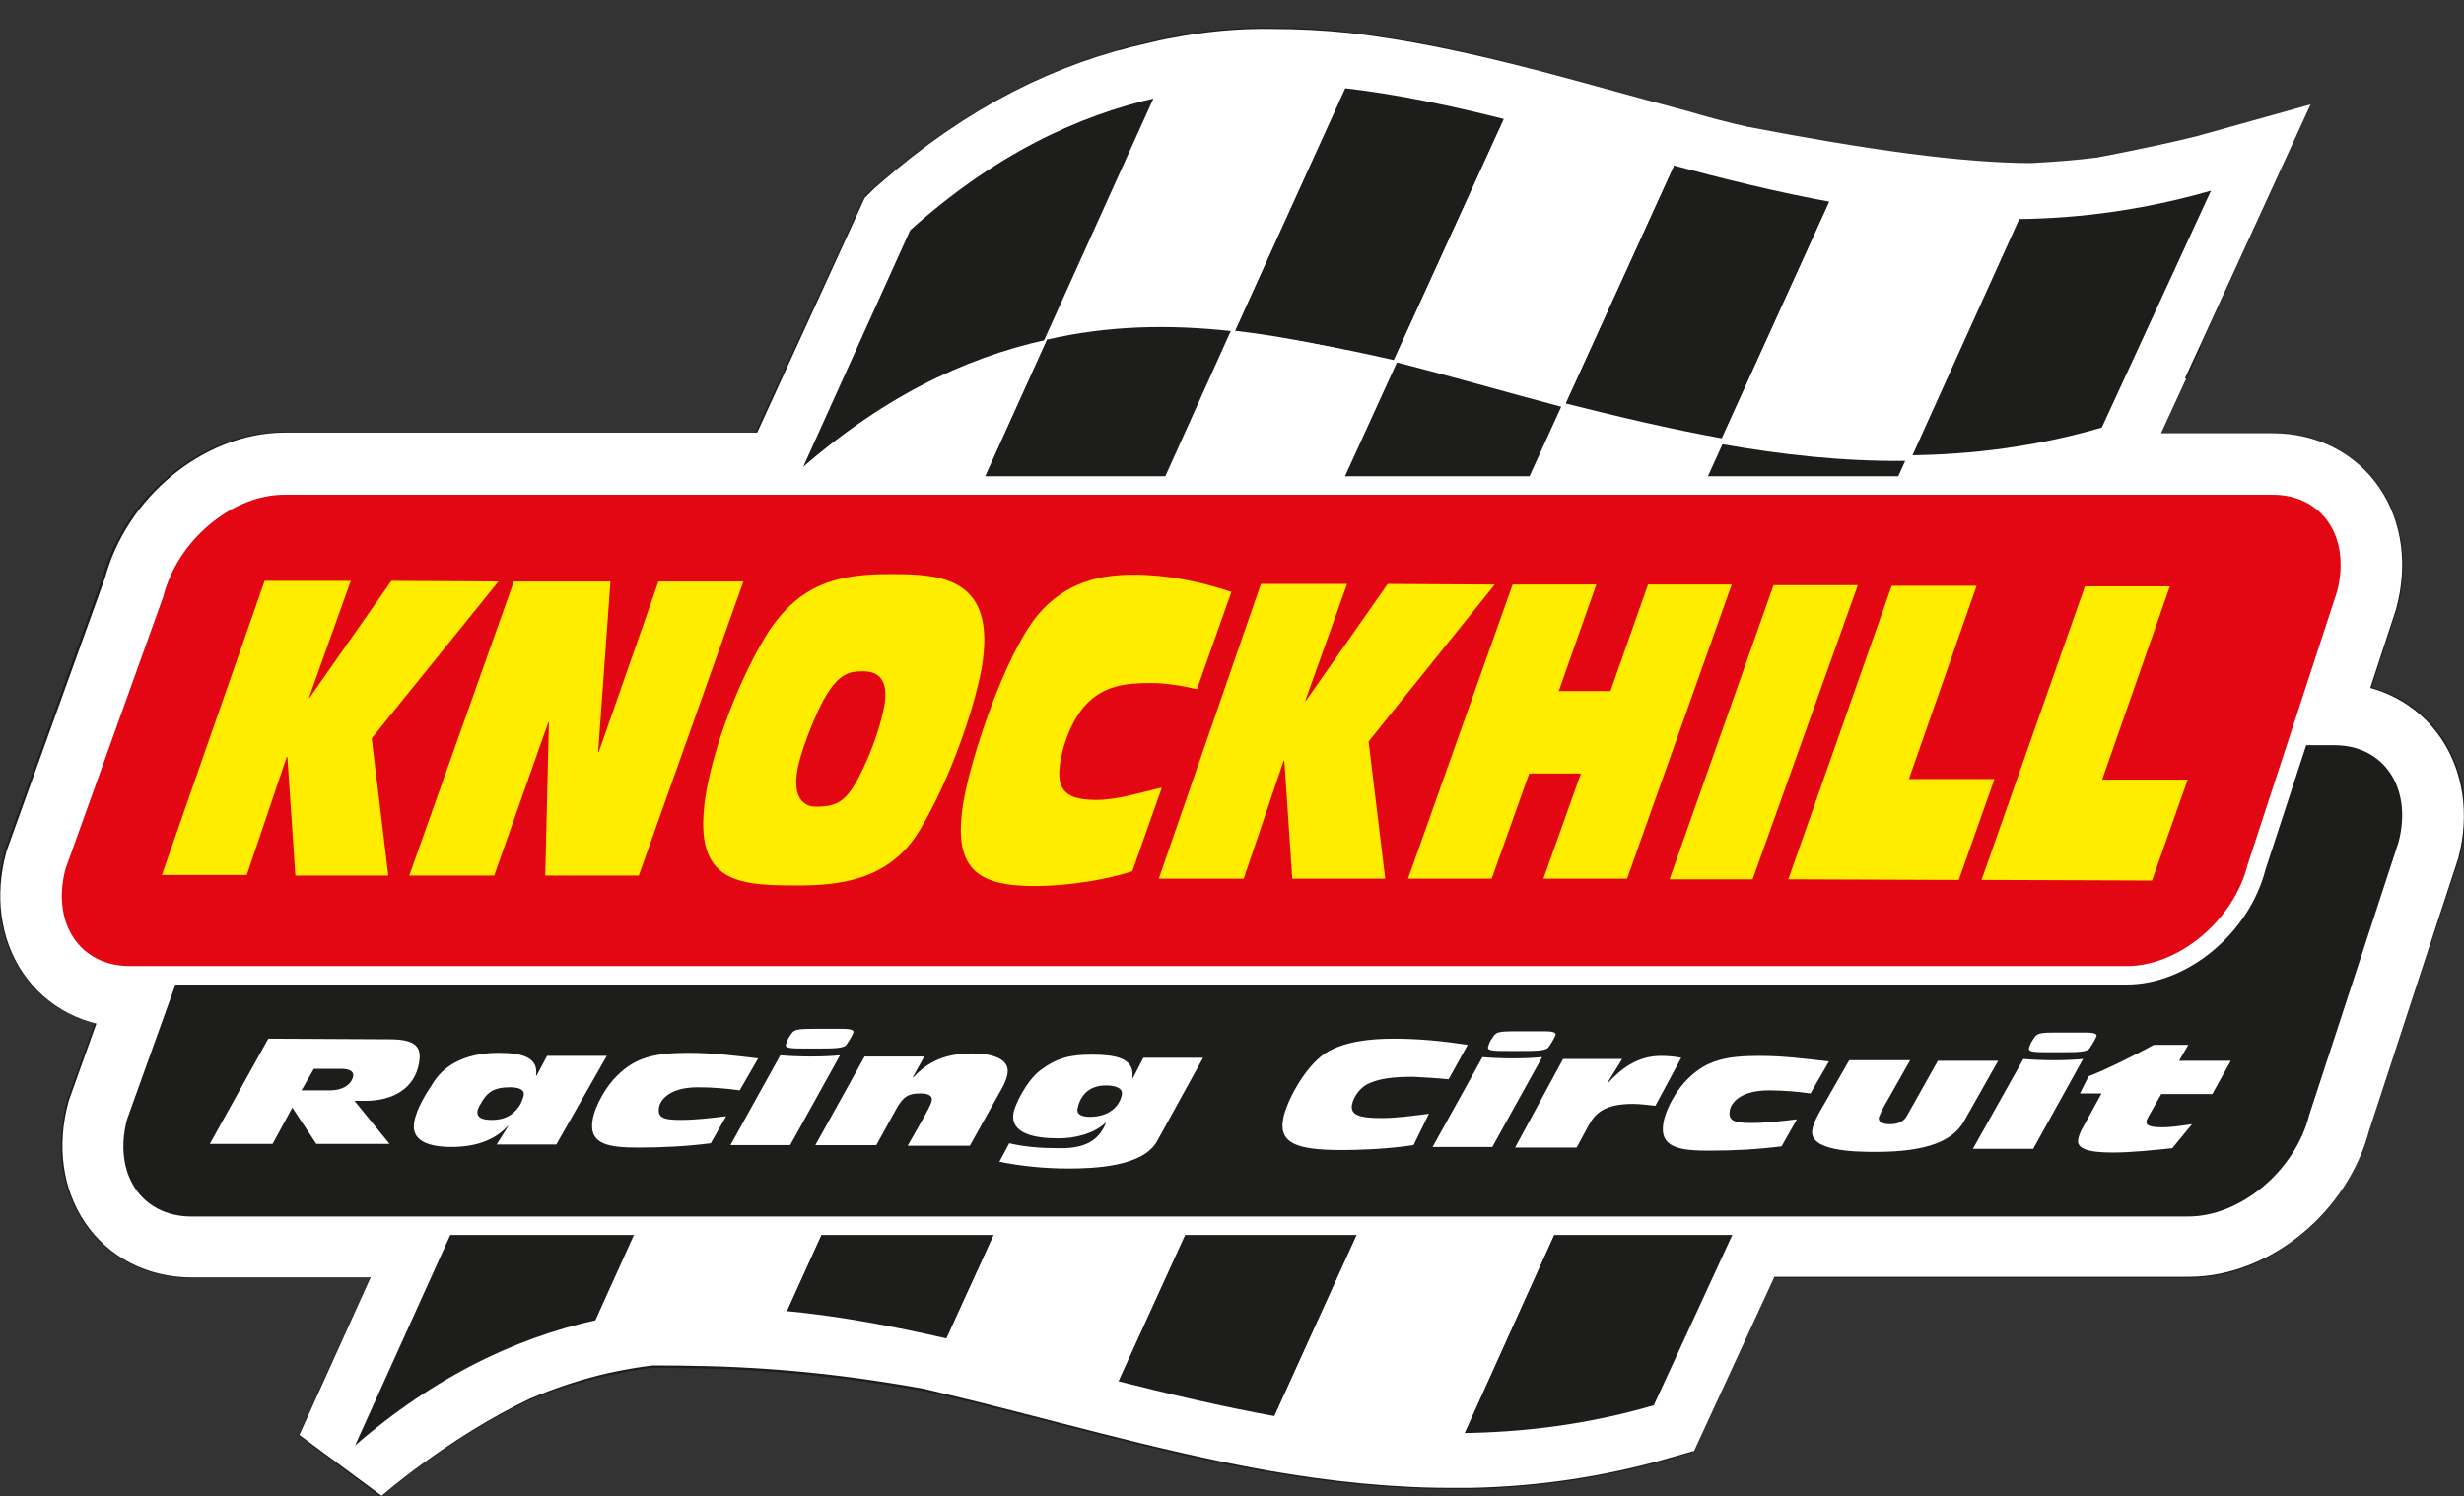 <?xml version="1.0" encoding="utf-8"?>
<!-- Generator: Adobe Illustrator 22.1.0, SVG Export Plug-In . SVG Version: 6.00 Build 0)  -->
<svg version="1.1" xmlns="http://www.w3.org/2000/svg" xmlns:xlink="http://www.w3.org/1999/xlink" x="0px" y="0px"
	 viewBox="0 0 400.4 243.2" style="enable-background:new 0 0 400.4 243.2;" xml:space="preserve">
<rect x="0" y="0" width="400.4" height="243.2" fill="#333333" stroke="none"/>
<style type="text/css">
	.st0{fill:#1D1D1B;}
	.st1{fill:none;stroke:#FFFFFF;stroke-width:17;}
	.st2{fill:#FFFFFF;stroke:#FFFFFF;stroke-width:5;}
	.st3{fill:#1D1D1B;stroke:#FFFFFF;}
	.st4{fill:#FFFFFF;stroke:#FFFFFF;}
	.st5{fill:#FFFFFF;}
	.st6{fill:#1D1D1B;stroke:#FFFFFF;stroke-width:3;}
	.st7{fill:#E30613;stroke:#FFFFFF;stroke-width:3;}
	.st8{fill:#FFED00;}
</style>
<g id="Layer_2">
</g>
<g id="Layer_2_copy">
</g>
<g id="Layer_1">
	<g>
		<g>
			<path class="st0" d="M48.5,233.3l11.6-25.6H31c-5.8,0-11.4-2.3-15.3-6.4l0,0c-3.8-4-5.8-9.5-5.8-15.1l0,0c0-2.3,0.3-4.6,0.9-7
				l0,0l0.1-0.4l4.5-12.5c-3.8-1-7.2-2.9-9.8-5.7l0,0c-3.8-4-5.8-9.5-5.8-15.1l0,0c0-2.3,0.3-4.6,0.9-7l0,0l0.1-0.4l15.9-44.4
				c1.9-6.6,5.8-12.3,10.8-16.4l0,0c5.1-4.2,11.4-7.1,18.5-7.1l0,0c0,0,0.1,0,0.1,0l0,0v0l76.7,0L140.4,32l1.3-1.2
				c0.1-0.1,0.4-0.4,1-0.9l0,0v0c12.9-11.3,26.1-18.3,39.4-21.9l0,0l0-0.1l4.1-1c1.4-0.3,2.8-0.6,4.1-0.9l0,0
				c4.6-0.9,9.5-1.5,14.6-1.5l0,0c0.6,0,1.1,0,1.7,0l0,0c0.1,0,0.1,0,0.1,0l0,0c4.1,0,8.2,0.2,12.3,0.7l0,0c9.4,1,18.7,3,28,5.4l0,0
				C256.1,13,265,15.6,274,18l0,0c3.3,0.9,6.6,1.7,9.9,2.6l0,0c19.5,3.7,35.1,5.9,46.2,5.9l0,0c3.5-0.1,7.1-0.4,10.6-0.9l0,0
				c11.8-2.3,16.7-3.6,17.1-3.7l0,0l0,0l17.7-4.9l-18,39.4l0.2-0.1l-6.4,14h18.1c5.8,0,11.4,2.3,15.3,6.4l0,0
				c3.8,4,5.8,9.5,5.8,15.1l0,0c0,2.3-0.3,4.6-0.9,7l0,0l-0.1,0.2l-4.1,12.7c3.6,1,6.9,2.9,9.4,5.6l0,0c3.8,4,5.8,9.5,5.8,15.1l0,0
				c0,2.3-0.3,4.6-0.9,7l0,0l-0.1,0.2L384.9,184c-1.8,6.7-5.8,12.4-10.8,16.6l0,0c-5.1,4.2-11.4,7.1-18.4,7.1l0,0v0c0,0-0.1,0-0.2,0
				l0,0h-67.4l-13,28.3l-3.7,1.1c-11.1,3.2-21.9,4.7-32.4,4.9l0,0c-0.6,0-1.3,0-1.9,0l0,0c-0.4,0-0.8,0-1.2,0l0,0
				c-10.3,0-20.4-1.1-30.1-2.8l0,0c-9.3-1.6-18.3-3.8-27-6l0,0c-9.2-2.3-18.1-4.7-26.8-6.7l0,0c-0.8-0.2-1.5-0.3-2.3-0.5l0,0
				c-18.6-3.3-31.7-3.7-43.8-3.7l0,0c-2.4,0.3-4.7,0.7-7.1,1.2l0,0c-4.4,1-8.7,2.3-13.1,4.2l0,0C73.6,233.4,63,242.3,62,243.2l0,0
				c-0.1,0.1-0.1,0.1-0.1,0.1l0,0L48.5,233.3L48.5,233.3z M153,209.1l0.2,0l0.2,0c0.9,0.2,1.7,0.4,2.6,0.6l0,0
				c9.1,2.1,18.1,4.5,27.1,6.8l0,0c8.6,2.2,17.2,4.2,25.8,5.7l0,0c9,1.6,18,2.6,27.1,2.6l0,0c0.4,0,0.7,0,1.1,0l0,0h0h0.1
				c0.4,0,0.9,0,1.4,0l0,0l0.1,0c8-0.2,16.1-1.1,24.4-3.2l0,0l14.3-31l78.2,0c0,0,0.1,0,0.2,0l0,0c2.1,0,5-1,7.5-3.2l0,0
				c2.5-2.1,4.6-5.1,5.3-8.1l0,0l0.1-0.2l14.4-44.3c0.2-0.9,0.3-1.7,0.3-2.4l0,0c0-1.8-0.6-2.8-1.1-3.4l0,0c-0.6-0.5-1.2-1-2.9-1
				l0,0l0,0h-17.4l11-33.8c0.2-0.9,0.3-1.7,0.3-2.4l0,0c0-1.8-0.6-2.8-1.1-3.4l0,0c-0.6-0.5-1.2-1-2.9-1l0,0l-44.7,0l1.8-3.8l-0.1,0
				l19-41.5c-0.5,0.1-1,0.2-1.5,0.3l0,0l-0.2,0l-0.2,0c-4.3,0.6-8.5,0.9-12.7,1l0,0l-0.1,0h-0.1c0,0,0,0,0,0l0,0l0,0
				c-13.3,0-29.7-2.5-49.8-6.2l0,0l-0.2,0l-0.2-0.1c-3.5-0.9-7.1-1.8-10.5-2.7l0,0c-9.2-2.5-18-5-26.6-7.2l0,0
				c-8.9-2.3-17.4-4.1-25.7-5l0,0c-3.5-0.4-7-0.6-10.4-0.6l0,0c-0.1,0-0.1,0-0.1,0l0,0l-0.2,0l-0.2,0c-0.5,0-0.9,0-1.4,0l0,0
				c-3.8,0-7.6,0.4-11.3,1.2l0,0l0,0l-0.1,0c-0.1,0-0.1,0-0.2,0l0,0l-3.2,0.7c-11.8,2.6-23.4,8.1-35.7,18.7l0,0l-20.6,45.1l-87.8,0
				h-0.1v0c-2,0-4.9,1-7.5,3.2l0,0c-2.5,2.1-4.6,5.1-5.3,8.1l0,0L33.2,99l-15.9,44.3c-0.2,0.9-0.3,1.6-0.3,2.3l0,0
				c0,1.8,0.6,2.8,1.1,3.4l0,0c0.6,0.5,1.2,1,2.9,1l0,0h18.5l-12.1,33.9c-0.2,0.9-0.3,1.6-0.3,2.3l0,0c0,1.8,0.6,2.8,1.1,3.4l0,0
				c0.6,0.5,1.2,1,2.9,1l0,0h55.5l-10.2,22.6c0.8-0.4,1.6-0.8,2.4-1.2l0,0l0.1-0.1l0.1-0.1c5.4-2.3,10.8-4.1,16.3-5.2l0,0
				c3.1-0.7,6.2-1.2,9.3-1.5l0,0l0.5-0.1h0.5l0,0c0.1,0,0.1,0,0.2,0l0,0C118.3,205.1,133,205.5,153,209.1L153,209.1z"/>
		</g>
		<path class="st1" d="M379.3,119.5h-5.6l7.5-22.9c2.6-9.8-2.8-17.7-11.9-17.7l-31.4,0L342,70c-0.1,0-0.1,0-0.2,0l18.3-39.9
			c0,0-5,1.4-18,3.9c-4,0.5-7.9,0.8-11.8,1c-12.3,0-28.3-2.3-48.2-6.1l0,0c-3.5-0.8-6.9-1.7-10.3-2.7c-9.1-2.4-18-5-26.7-7.2
			c-9.1-2.3-18-4.2-26.8-5.2c-3.9-0.4-7.7-0.6-11.6-0.6l0,0c-5-0.1-9.9,0.4-14.6,1.3c-1.2,0.2-2.5,0.5-3.7,0.8l0,0
			c-13.3,2.9-26.6,9.3-39.9,21c-0.6,0.5-0.9,0.8-0.9,0.8l-19.1,41.7l-82.2,0c-9.1,0-18.6,7.8-21.1,17.6L9.2,140.8
			c-2.6,9.8,2.8,17.7,11.9,17.7h6.4l-8.2,22.9c-2.6,9.8,2.8,17.7,11.9,17.7h42.2l-17,37.6c0,0,11.6-10.2,26.1-17.1
			c4.9-2.1,9.8-3.7,14.7-4.8c2.8-0.6,5.6-1.1,8.4-1.4c0,0,0,0,0,0c12.5,0,26.4,0.4,45.9,3.9c0.9,0.2,1.7,0.4,2.6,0.6
			c8.9,2.1,17.8,4.5,26.9,6.8c8.7,2.2,17.5,4.3,26.4,5.9c9.7,1.7,19.7,2.8,29.8,2.7c0.5,0,1.1,0,1.7,0c9.9-0.2,19.9-1.6,30.3-4.6
			l13.7-29.7h72.8c9.1,0,18.6-7.8,21.1-17.6l14.5-44.3C393.7,127.5,388.4,119.6,379.3,119.5z"/>
		<path class="st2" d="M147.5,37.1c0,0,27.2-24.8,59.2-23.9s48.4,10.6,75.5,15.7c27.1,5.1,47.1,7.6,60.1,5.1c13-2.5,18-3.9,18-3.9
			l-91.1,198.7c0,0-19.2,4.6-31.9,4.6c-12.7,0-32.8-3.3-61.7-10.7c-33.1-8.5-52.9-9.2-69.9-9.2c-22.7,0-49.2,23.2-49.2,23.2
			L147.5,37.1z"/>
		<g>
			<g>
				<path class="st3" d="M199.8,54.5c8.9,0.8,17.9,2.5,27,4.6L245.1,19c-9.1-2.3-18-4.2-26.8-5.2L199.8,54.5z"/>
				<path class="st3" d="M280.1,71.8c-8.9-1.6-17.7-3.7-26.4-5.9l18-39.6c8.6,2.3,17.4,4.5,26.3,6.1L280.1,71.8z"/>
				<path class="st3" d="M341.9,69.9c-10.9,3.2-21.5,4.5-31.9,4.6l17.8-39.4c10.5-0.1,21.3-1.6,32.4-4.9L341.9,69.9z"/>
				<g>
					<path class="st4" d="M199.8,54.5c-10.1-0.9-20-0.6-30,1.5l18.4-40.7c9.9-2.3,19.8-2.5,29.9-1.4L199.8,54.5z"/>
					<path class="st4" d="M253.7,65.9c-9.1-2.3-18.1-4.7-26.9-6.8L245.1,19c8.7,2.2,17.6,4.8,26.7,7.2L253.7,65.9z"/>
					<path class="st4" d="M309.9,74.5c-10.1,0.1-20-1-29.8-2.7l17.9-39.4c9.7,1.7,19.5,2.8,29.7,2.7L309.9,74.5z"/>
				</g>
				<path class="st3" d="M147.5,37.1c13.6-12.2,27.2-18.8,40.8-21.8L169.9,56c-13.6,3-27.2,9.6-40.8,21.8L147.5,37.1z"/>
				<path class="st5" d="M181.7,94.4c8.9,0.8,17.9,2.5,27,4.6l18.3-40.1c-9.1-2.3-18-4.2-26.8-5.2L181.7,94.4z"/>
				<path class="st5" d="M262,111.6c-8.9-1.6-17.7-3.7-26.4-5.9l18-39.6c8.6,2.3,17.4,4.5,26.3,6.1L262,111.6z"/>
				<path class="st5" d="M323.7,109.7c-10.9,3.2-21.5,4.5-31.9,4.6l17.8-39.4c10.5-0.1,21.3-1.6,32.4-4.9L323.7,109.7z"/>
				<g>
					<path class="st0" d="M181.7,94.4c-10.1-0.9-20-0.6-30,1.5l18.4-40.7c9.9-2.3,19.8-2.5,29.9-1.4L181.7,94.4z"/>
					<path class="st0" d="M235.6,105.8c-9.1-2.3-18.1-4.7-26.9-6.8l18.3-40.1c8.7,2.2,17.6,4.8,26.7,7.2L235.6,105.8z"/>
					<path class="st0" d="M291.8,114.3c-10.1,0.1-20-1-29.8-2.7l17.9-39.4c9.7,1.7,19.5,2.8,29.7,2.7L291.8,114.3z"/>
				</g>
				<path class="st5" d="M129.3,77c13.6-12.2,27.2-18.8,40.8-21.8l-18.4,40.7c-13.6,3-27.2,9.6-40.8,21.8L129.3,77z"/>
				<path class="st0" d="M163.1,134.2c8.9,0.8,17.9,2.5,27,4.6l18.3-40.1c-9.1-2.3-18-4.2-26.8-5.2L163.1,134.2z"/>
				<path class="st0" d="M243.4,151.5c-8.9-1.6-17.7-3.7-26.4-5.9l18-39.6c8.6,2.3,17.4,4.5,26.3,6.1L243.4,151.5z"/>
				<path class="st0" d="M305.1,149.6c-10.9,3.2-21.5,4.5-31.9,4.6l17.8-39.4c10.5-0.1,21.3-1.6,32.4-4.9L305.1,149.6z"/>
				<g>
					<path class="st5" d="M163.1,134.2c-10.1-0.9-20-0.6-30,1.5L151.6,95c9.9-2.3,19.8-2.5,29.9-1.4L163.1,134.2z"/>
					<path class="st5" d="M217,145.6c-9.1-2.3-18.1-4.7-26.9-6.8l18.3-40.1c8.7,2.2,17.6,4.8,26.7,7.2L217,145.6z"/>
					<path class="st5" d="M273.2,154.2c-10.1,0.1-20-1-29.8-2.7l17.9-39.4c9.7,1.7,19.5,2.8,29.7,2.7L273.2,154.2z"/>
				</g>
				<path class="st0" d="M110.7,116.9c13.6-12.2,27.2-18.8,40.8-21.8l-18.4,40.7c-13.6,3-27.2,9.6-40.8,21.8L110.7,116.9z"/>
				<path class="st5" d="M145,174.1c8.9,0.8,17.9,2.5,27,4.6l18.3-40.1c-9.1-2.3-18-4.2-26.8-5.2L145,174.1z"/>
				<path class="st5" d="M225.3,191.4c-8.9-1.6-17.7-3.7-26.4-5.9l18-39.6c8.6,2.3,17.4,4.5,26.3,6.1L225.3,191.4z"/>
				<path class="st5" d="M287,189.5c-10.9,3.2-21.5,4.5-31.9,4.6l17.8-39.4c10.5-0.1,21.3-1.6,32.4-4.9L287,189.5z"/>
				<g>
					<path class="st0" d="M145,174.1c-10.1-0.9-20-0.6-30,1.5l18.4-40.7c9.9-2.3,19.8-2.5,29.9-1.4L145,174.1z"/>
					<path class="st0" d="M198.9,185.5c-9.1-2.3-18.1-4.7-26.9-6.8l18.3-40.1c8.7,2.2,17.6,4.8,26.7,7.2L198.9,185.5z"/>
					<path class="st0" d="M255.1,194.1c-10.1,0.1-20-1-29.8-2.7l17.9-39.4c9.7,1.7,19.5,2.8,29.7,2.7L255.1,194.1z"/>
				</g>
				<path class="st5" d="M92.6,156.8c13.6-12.2,27.2-18.8,40.8-21.8L115,175.6c-13.6,3-27.2,9.6-40.8,21.8L92.6,156.8z"/>
				<path class="st3" d="M127.1,213.5c8.9,0.8,17.9,2.5,27,4.6l18.3-40.1c-9.1-2.3-18-4.2-26.8-5.2L127.1,213.5z"/>
				<path class="st3" d="M207.4,230.7c-8.9-1.6-17.7-3.7-26.4-5.9l18-39.6c8.6,2.3,17.4,4.5,26.3,6.1L207.4,230.7z"/>
				<path class="st3" d="M269.1,228.8c-10.9,3.2-21.5,4.5-31.9,4.6L255,194c10.5-0.1,21.3-1.6,32.4-4.9L269.1,228.8z"/>
				<g>
					<path class="st4" d="M127.1,213.5c-10.1-0.9-20-0.6-30,1.5l18.4-40.7c9.9-2.3,19.8-2.5,29.9-1.4L127.1,213.5z"/>
					<path class="st4" d="M181,224.9c-9.1-2.3-18.1-4.7-26.9-6.8l18.3-40.1c8.7,2.2,17.6,4.8,26.7,7.2L181,224.9z"/>
					<path class="st4" d="M237.2,233.4c-10.1,0.1-20-1-29.8-2.7l17.9-39.4c9.7,1.7,19.5,2.8,29.7,2.7L237.2,233.4z"/>
				</g>
				<path class="st3" d="M74.7,196.1c13.6-12.2,27.2-18.8,40.8-21.8L97.1,215c-13.6,3-27.2,9.6-40.8,21.8L74.7,196.1z"/>
			</g>
			<path class="st6" d="M355.6,199.2c9.1,0,18.6-7.8,21.1-17.6l14.5-44.3c2.6-9.8-2.8-17.7-11.9-17.7l-323.1,0
				c-9.1,0-18.6,7.8-21.1,17.6l-15.9,44.3c-2.6,9.8,2.8,17.7,11.9,17.7L355.6,199.2z"/>
			<path class="st5" d="M51,173.7l4.4,0c1.4,0,2.1,0.4,2,1.2c-0.2,1.1-1.4,2.3-3.8,2.3l-4.6,0L51,173.7z M34.1,185.9l10.2,0l3.2-5.9
				l3.9,5.9l11.9,0l-5.7-7l1.8,0c4.3,0,8-1.9,8.7-6.2c0.4-2.4-0.3-3.8-4.8-3.8l-19.7-0.1L34.1,185.9z"/>
			<path class="st5" d="M82.9,176.7c1.2,0,2.4,0.3,2.2,1.3c-0.1,0.5-0.3,0.9-0.5,1.4c-0.9,1.5-2.2,2.6-4.7,2.6
				c-1.4,0-2.5-0.3-2.3-1.5c0.1-0.4,0.3-0.8,0.5-1.1C79.1,177.6,80.1,176.7,82.9,176.7z M80.7,186l9.7,0l8.2-14.4l-9.7,0l-1.7,3.2
				h-0.1c0.4-2.8-1.9-3.7-6.1-3.7c-4.6,0-8.4,1.5-10.5,4.7c-1.3,2-2.8,4.3-3.2,6.6c-0.5,3,2.3,4,6.1,4c3.7,0,6.9-1,9.1-3.4h0.1
				L80.7,186z"/>
			<path class="st5" d="M115.5,185.8c-3.9,0.5-7.8,0.7-11.7,0.7c-4.7,0-8.2-0.4-7.5-4.5c0.4-2.4,2.3-5.6,4-7.2c3-3,6.2-3.7,11.6-3.7
				c4.1,0,7.7,0.5,11.3,0.9l-3,5.2c-2.1-0.3-4.4-0.5-6.8-0.5c-5.1,0-6.2,2.5-6.3,3.2c-0.3,1.7,0.6,2.1,3.5,2.1
				c2.4,0,4.9-0.3,7.4-0.6L115.5,185.8z"/>
			<path class="st5" d="M126.8,171.5c1.1,0.1,3,0.2,4.9,0.2h0.1c2.1,0,3.6-0.1,4.7-0.2l-8.1,14.6l-9.7,0L126.8,171.5z M137,167.2
				c1.2,0,1.7,0.2,1.7,0.5c0,0.2-0.6,1.3-1.1,2c-0.4,0.7-2,0.7-4.9,0.7l-1.5,0c-2.4,0-3.6,0-3.5-0.6c0.1-0.4,0.3-1,0.7-1.5
				c0.6-1,0.8-1.1,4.2-1.1L137,167.2z"/>
			<path class="st5" d="M140.5,171.7l9.7,0l-1.9,3.4h0.1c2.5-2.7,5.4-3.9,9.6-3.9c3.3,0,6.2,0.9,5.7,3.4c-0.2,1-0.7,2-1.3,3
				l-4.8,8.6l-10.1,0l2.5-4.4c0.5-0.9,1.3-2.3,1.4-2.9c0.2-0.9-0.7-1.2-1.8-1.2c-1.9,0-2.8,0.4-4,2.6l-3.2,5.8l-9.9,0L140.5,171.7z"
				/>
			<path class="st5" d="M175.1,180.2c0.3-1.7,1.5-3.8,4.6-3.8c1.3,0,2.8,0.3,2.6,1.5c-0.3,1.7-1.9,3.6-5.2,3.6
				C176,181.5,174.9,181.2,175.1,180.2z M195.5,171.9l-9.7,0l-1.7,3.3l-0.1,0c0.5-3.4-3.1-3.8-6.6-3.8c-3.5,0-5.6,0.5-8.3,2.5
				c-2.4,1.8-4.2,5.8-4.4,6.9c-0.6,3.4,3.3,4.2,7.3,4.2c2.8,0,5.8-0.8,7.6-2.5l0.1,0c-1.3,3.4-4.3,4.2-7.8,4.1
				c-2.7,0-5.4-0.2-7.9-0.8l-1.6,3c3.5,0.7,7.3,1.1,11.2,1.1c4.2,0,12.1-0.3,14.4-4.4L195.5,171.9z"/>
			<path class="st5" d="M229.7,186.1c-4.6,0.7-9.4,0.8-11.6,0.8c-7.2,0-10.3-1-9.6-5c0.4-2.5,3.3-8.3,6.8-10.7
				c3.1-2,7.5-2.4,11.2-2.4c4.1,0,8.1,0.4,12,1l-3.1,5.6c-2-0.2-3.8-0.3-5.7-0.4c-3,0-5.7,0.2-7.7,1.3c-1,0.6-2,1.8-2.3,3.2
				c-0.3,1.7,1.2,2.2,4.8,2.2c2.6,0,5.2-0.4,7.7-0.7L229.7,186.1z"/>
			<path class="st5" d="M240.9,171.8c1.1,0.1,3,0.2,4.9,0.2h0.1c2.1,0,3.6-0.1,4.7-0.2l-8.1,14.6l-9.7,0L240.9,171.8z M251.1,167.6
				c1.2,0,1.7,0.2,1.7,0.5c0,0.2-0.6,1.3-1.1,2c-0.4,0.7-2,0.7-4.9,0.7l-1.5,0c-2.4,0-3.6,0-3.5-0.6c0.1-0.4,0.3-1,0.7-1.5
				c0.6-1,0.8-1.1,4.2-1.1L251.1,167.6z"/>
			<path class="st5" d="M254,172.1l9.6,0l-2.4,3.9h0.1c2-2.2,4.7-4.4,8.6-4.4c1.1,0,2.2,0.1,3.3,0.3l-4.2,7.8
				c-1.2-0.1-2.4-0.3-3.6-0.3c-4.5,0-6.1,1.4-7.2,3.4l-2,3.7l-10,0L254,172.1z"/>
			<path class="st5" d="M289.5,186.3c-3.9,0.5-7.8,0.7-11.7,0.7c-4.7,0-8.2-0.4-7.5-4.5c0.4-2.4,2.3-5.6,4-7.2c3-3,6.2-3.7,11.6-3.7
				c4.1,0,7.7,0.5,11.3,0.9l-3,5.2c-2.1-0.3-4.4-0.5-6.8-0.5c-5.1,0-6.2,2.5-6.3,3.2c-0.3,1.7,0.6,2.1,3.5,2.1
				c2.4,0,4.9-0.3,7.4-0.6L289.5,186.3z"/>
			<path class="st5" d="M319.1,182.3c-1.8,3.1-5.9,4.9-14.3,4.9c-3.4,0-10.9-0.1-10.3-3.6c0.2-1.3,1.3-3.1,2-4.3l4-7l9.9,0l-4.3,7.6
				c-0.3,0.6-0.7,1.4-0.8,1.7c-0.1,0.8,0.7,1.1,1.8,1.1c1.5,0,2.3-0.5,2.8-1.4l5-8.9l9.8,0L319.1,182.3z"/>
			<path class="st5" d="M328.8,172.1c1.1,0.1,3,0.2,4.9,0.2l0.1,0c2.1,0,3.6-0.1,4.7-0.2l-8.1,14.6l-9.8,0L328.8,172.1z M339,167.8
				c1.2,0,1.7,0.2,1.7,0.5c0,0.2-0.6,1.3-1.1,2c-0.4,0.7-2,0.7-4.9,0.7l-1.5,0c-2.4,0-3.6,0-3.5-0.6c0.1-0.4,0.3-1,0.7-1.5
				c0.6-1,0.8-1.1,4.2-1.1L339,167.8z"/>
			<path class="st5" d="M341.5,177.7l-3.5,0l1.4-2.8c3.2-1.2,8.8-4.1,10.6-5.1l5.6,0l-1.5,2.6l8.4,0l-3,5.4l-8.3,0l-1.7,3
				c-0.2,0.4-0.7,1.1-0.7,1.5c-0.1,0.6,0.7,0.9,2.5,0.9c1.8,0,3.4-0.3,4.9-0.5l-3.2,3.9c-2.8,0.3-6.7,0.7-9.5,0.7
				c-2.3,0-6.2-0.1-5.8-2.1c0.1-0.6,0.4-1.4,0.9-2.2L341.5,177.7z"/>
			<path class="st7" d="M345.6,158.5c9.1,0,18.6-7.8,21.1-17.6l14.5-44.3c2.6-9.8-2.8-17.7-11.9-17.7l-323.1,0
				c-9.1,0-18.6,7.8-21.1,17.6L9.2,140.8c-2.6,9.8,2.8,17.7,11.9,17.7L345.6,158.5z"/>
			<path class="st8" d="M43,94.4l14,0l-6.8,19h0.1l13.3-19l17.4,0.1L60.4,120l2.7,22.3l-15.1,0L46.7,123l-0.1,0l-6.5,19.2l-13.8,0
				L43,94.4z"/>
			<path class="st8" d="M83.5,94.5l15.7,0l-2,27.7h0.1l9.7-27.7l13.8,0l-17,47.8l-15.2,0l0.6-24.9l-0.1,0l-8.8,24.9l-13.8,0
				L83.5,94.5z"/>
			<path class="st8" d="M140.3,109.1c3.1,0,4,2.2,3.4,5.6c-1,5.4-3.6,10.6-4.3,11.9c-2,3.7-3.5,4.5-6.8,4.5c-1.8,0-3.9-1.2-3-6.1
				c0.4-2.4,2.4-7.8,4.2-11.2C136.3,109.3,138.1,109.1,140.3,109.1z M114.8,128.5c-2.6,14.9,4.7,15.4,14.7,15.4
				c6.4,0,14.9-0.6,19.9-8.9c4.9-8.1,8.8-19.4,10.1-26.3c2.6-14.9-6.6-15.4-14.7-15.4c-8.2,0-15,1.2-20.5,10.3
				C119.7,111.3,116,121.6,114.8,128.5z"/>
			<path class="st8" d="M184,141.6c-6.4,2-12.8,2.4-15.8,2.4c-9.6,0-13.5-2.9-11.6-13.9c1.2-7,6.6-23.4,11.9-30
				c4.7-5.7,10.6-6.7,15.7-6.7c5.5,0,10.8,1.1,15.9,2.8l-5.6,15.8c-2.7-0.6-5-1-7.6-1c-4,0-7.7,0.4-10.7,3.8c-1.5,1.7-3.2,4.9-3.9,9
				c-0.8,4.8,1.1,6.2,5.9,6.2c3.4,0,7-1.2,10.6-2L184,141.6z"/>
			<path class="st8" d="M204.9,94.9l14,0l-6.8,19h0.1l13.3-19l17.4,0.1l-20.5,25.5l2.7,22.3l-15.1,0l-1.3-19.2h-0.1l-6.5,19.2
				l-13.8,0L204.9,94.9z"/>
			<path class="st8" d="M245.8,95l13.6,0l-6.1,17.3l8.4,0l6.1-17.3l13.6,0l-17,47.8l-13.6,0l6.1-17.1l-8.4,0l-6.1,17.1l-13.6,0
				L245.8,95z"/>
			<path class="st8" d="M288.2,95.1l13.7,0l-17.1,47.8l-13.5,0L288.2,95.1z"/>
			<path class="st8" d="M307.4,95.2l13.8,0l-11,31.4l13.9,0l-5.8,16.4l-27.7-0.1L307.4,95.2z"/>
			<path class="st8" d="M338.8,95.3l13.8,0l-11,31.4l13.9,0l-5.8,16.4l-27.7-0.1L338.8,95.3z"/>
		</g>
	</g>
</g>
</svg>

